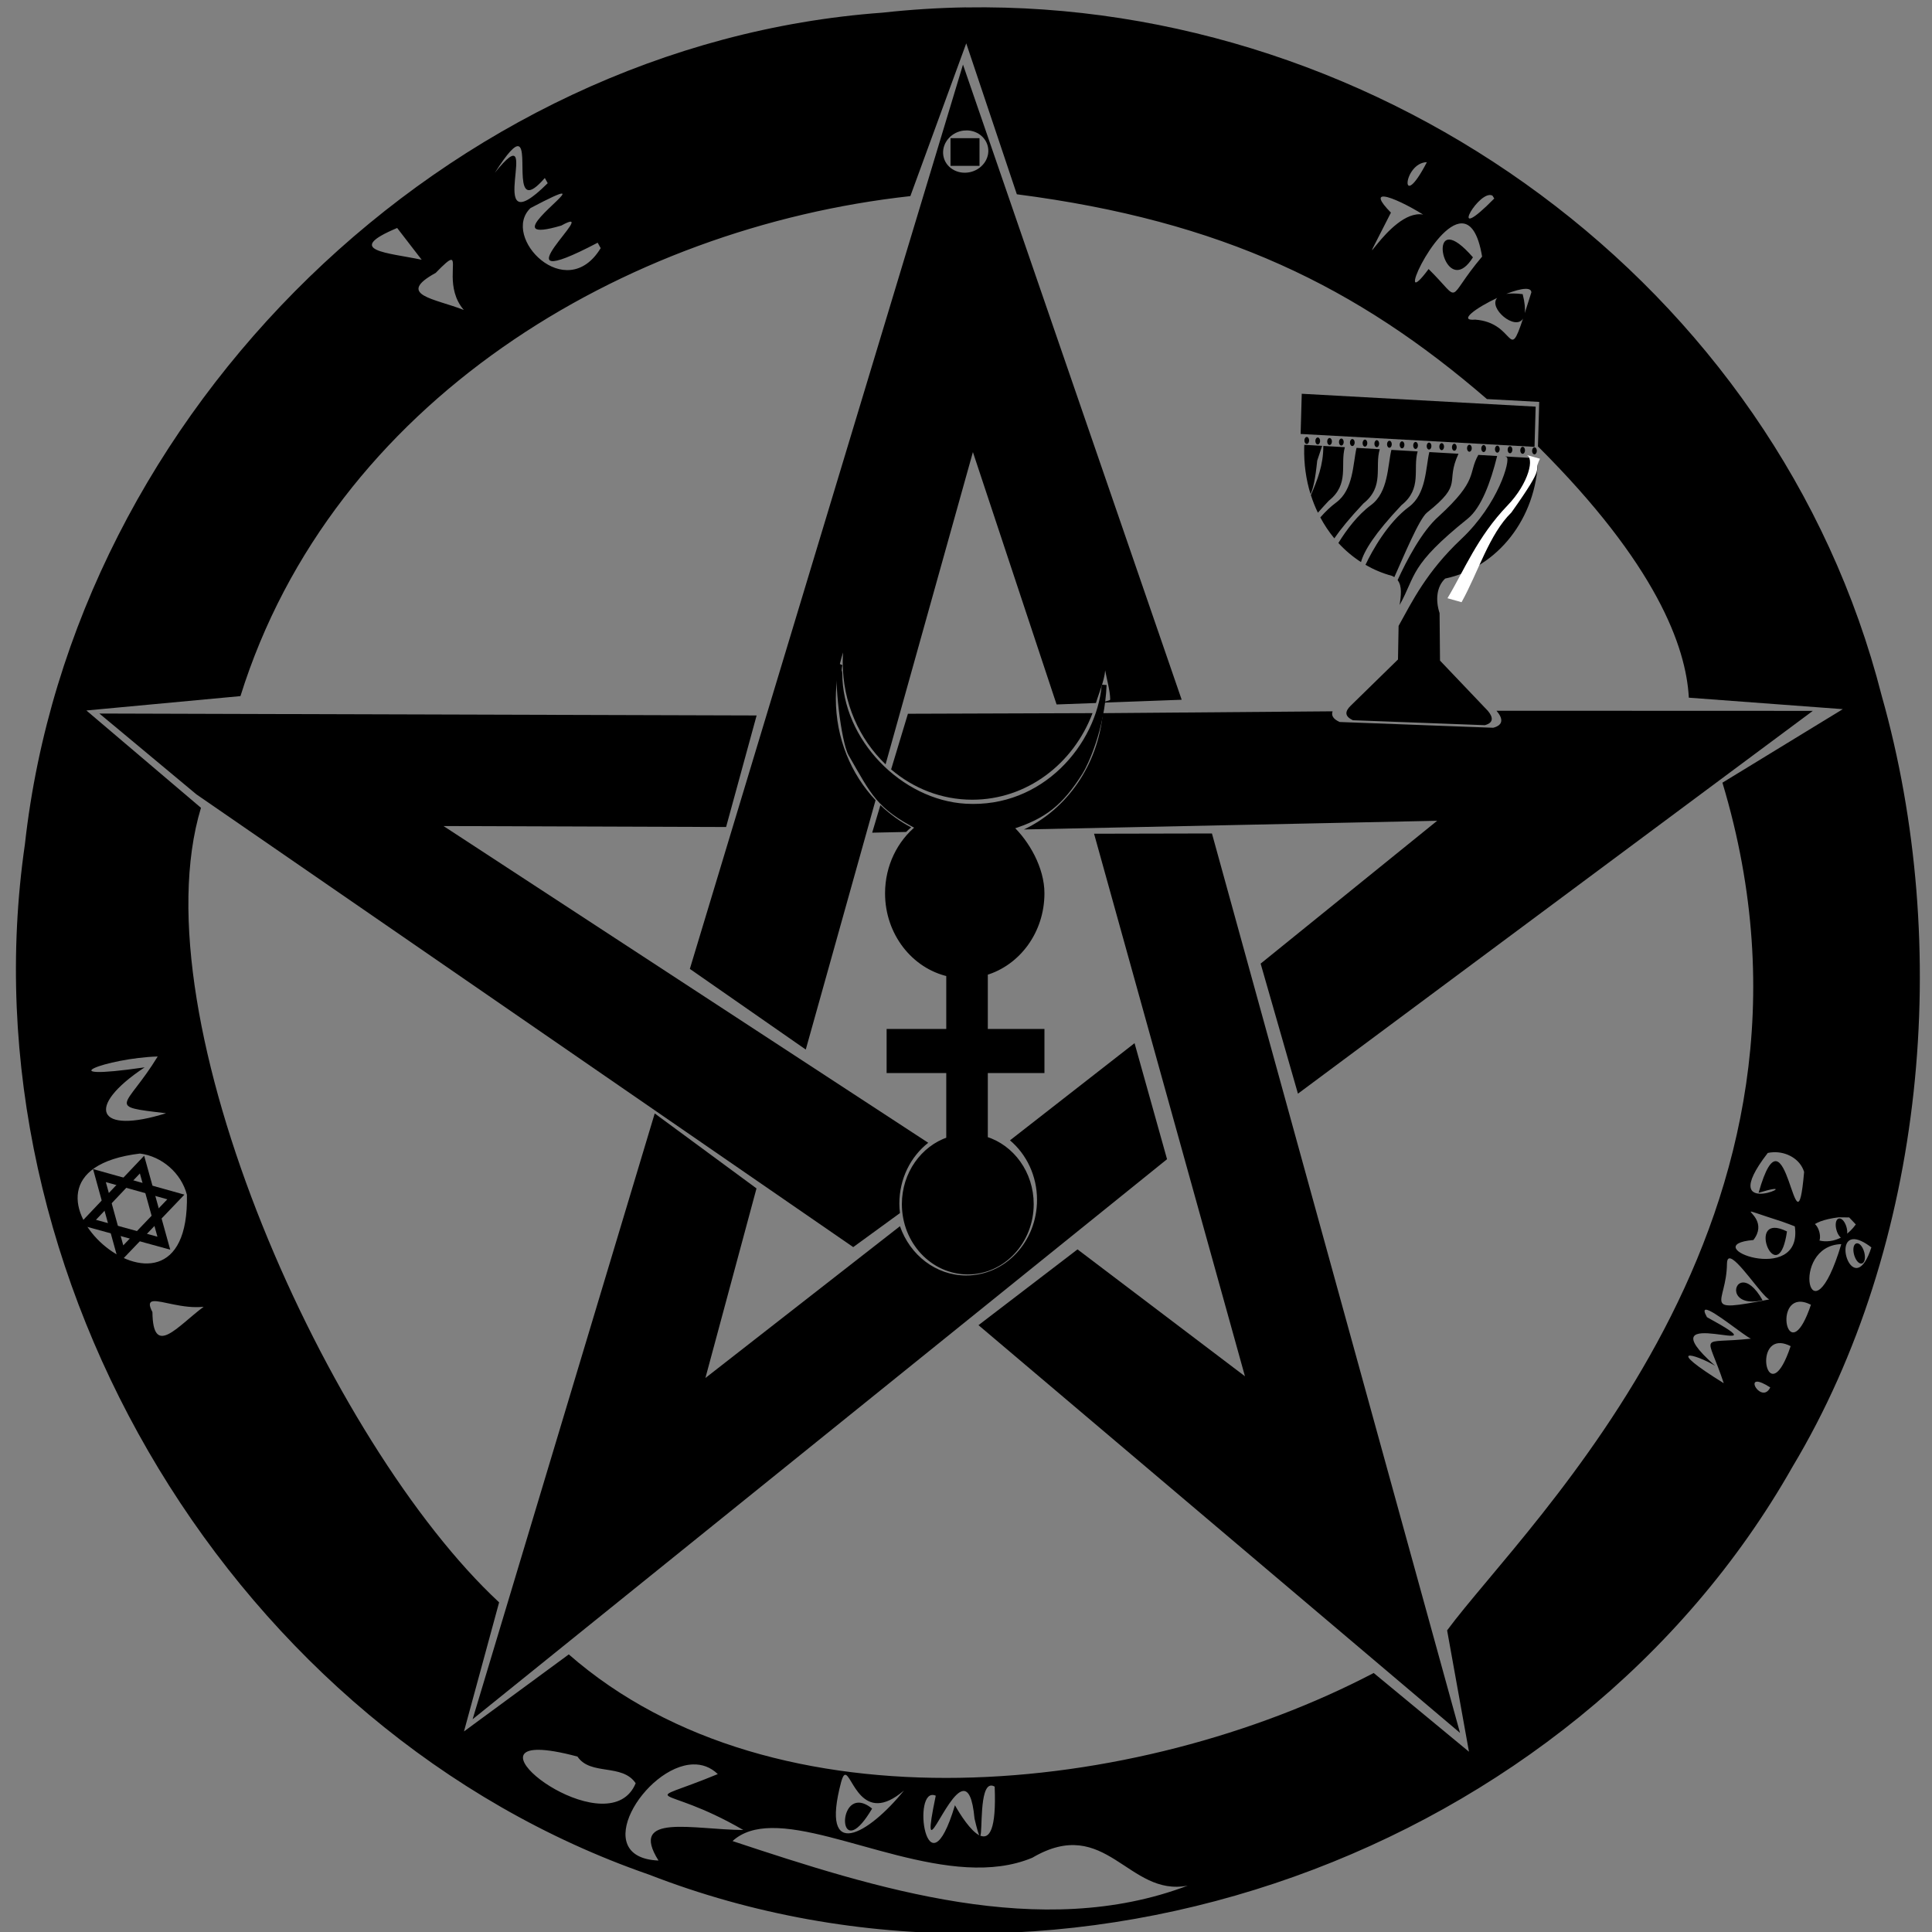 <?xml version="1.0" encoding="UTF-8" standalone="no"?>
<!-- Created with Inkscape (http://www.inkscape.org/) -->
<svg
    xmlns:inkscape="http://www.inkscape.org/namespaces/inkscape"
    xmlns:rdf="http://www.w3.org/1999/02/22-rdf-syntax-ns#"
    xmlns="http://www.w3.org/2000/svg"
    xmlns:sodipodi="http://sodipodi.sourceforge.net/DTD/sodipodi-0.dtd"
    xmlns:cc="http://creativecommons.org/ns#"
    xmlns:xlink="http://www.w3.org/1999/xlink"
    xmlns:dc="http://purl.org/dc/elements/1.1/"
    xmlns:svg="http://www.w3.org/2000/svg"
    xmlns:ns1="http://sozi.baierouge.fr"
    id="svg2"
    sodipodi:docname="SELO.svg"
    viewBox="0 0 500 500"
    version="1.1"
    inkscape:version="0.48.1 r9760"
  >
  <rect x="0" y="0" width="500" height="500" fill="#808080" stroke="none"/>
  <sodipodi:namedview
      id="base"
      bordercolor="#666666"
      inkscape:pageshadow="2"
      inkscape:guide-bbox="true"
      pagecolor="#ffffff"
      inkscape:snap-global="false"
      inkscape:window-maximized="1"
      inkscape:zoom="1.02"
      inkscape:window-x="-3"
      inkscape:snap-object-midpoints="true"
      showgrid="false"
      borderopacity="1.0"
      inkscape:current-layer="layer1"
      inkscape:cx="250"
      inkscape:cy="250"
      showguides="true"
      inkscape:window-y="-3"
      inkscape:window-width="1024"
      inkscape:window-height="720"
      inkscape:pageopacity="0.0"
      inkscape:document-units="px"
  />
  <g
      id="layer1"
      inkscape:label="Camada 1"
      inkscape:groupmode="layer"
      transform="translate(0 -552.36)"
    >
    <path
        id="path3851"
        d="m313.65 768.06-30.508 0.065 39.051 140.41-43.332-32.837-25.63 19.612 124.62 105.52z"
        sodipodi:nodetypes="ccccccc"
        style="block-progression:tb;text-indent:0;color:#000000;text-transform:none;fill:#000000"
        inkscape:connector-curvature="0"
    />
    <path
        id="path3004"
        style="fill:#000000"
        d="m249.97 1.906c-7.186 0.116-14.409 0.579-21.625 1.375-112.18 8.143-209.46 102.73-221.9 215.22-16.286 112.37 54.715 229.65 161.56 266.66 107.44 41.753 239-5.169 295.91-105.59 34.456-57.518 41.413-134.7 23.062-199.53-27.154-106.45-129.22-179.86-237-178.12zm0.094 9.312 13.094 39.062c53.254 6.877 88.05 23.963 121.66 53.001l13.531 0.733-0.33 11.514c30.588 30.487 38.338 51.786 39.049 65.032l39.844 2.969-31.15 19.03c34.024 112.93-50.569 191.35-71.25 219.38l5.656 31.406-24.656-20.375c-61.332 32.089-154.97 41.851-208.31-4.812l-27.125 19.938 9.094-33.406c-43.959-40.83-93.725-150.9-77.16-205.63l-29.656-25.188 39.875-3.719c23.825-76.28 99.261-121.25 173.37-129.4zm-115.91 26.625c2.784 0.579-1.992 18.443 6.844 8.219l0.75 1.344c-17.659 17.588-0.366-19.273-13.688-2.688 3.396-5.332 5.166-7.068 6.094-6.875zm235.12 4.125c-7.091 13.682-6.224 0.143 0 0zm-223.88 8.125c2.234 0.026-16.683 13.172-0.125 8.281 11.374-6.276-19.176 19.437 9.406 4.438l0.781 1.406c-8.961 14.734-25.965-2.962-18.156-10.375 5.187-2.732 7.468-3.757 8.094-3.75zm240.16 0.375c0.25-0.006 0.472 0.037 0.688 0.156l0.469 0.75c-11.914 12.111-4.912-0.819-1.156-0.906zm-27.27 0.406c1.927 0.187 6.37 2.391 9.969 4.625l0.062 0.031c-9.059-1.675-19.633 21.871-8.344-0.5-3.168-3.221-3.187-4.301-1.688-4.156zm20.031 6.938c2.243 0.017 4.206 2.311 5.25 8.594-9.757 11.542-4.91 12.054-13.844 3.219-9.054 12.236 1.268-11.869 8.594-11.812zm-275.53 1.188 6.34 8.219c-8.76-1.846-20.355-2.325-6.34-8.219zm272.38 3c-4.467-0.298 0.064 14.179 6.031 4.594-2.83-3.249-4.78-4.511-6.03-4.594zm-258.44 5.25c1.565-0.107-1.521 7.375 3.312 12.969-7.511-2.966-17.722-3.854-7.281-9.594 2.283-2.35 3.415-3.337 3.969-3.375zm278.06 7.5c0.927-0.023 1.495 0.243 1.531 0.906-0.705 2.239-1.219 3.864-1.719 5.406 0.152-1.135 0.03-2.759-0.531-4.938-1.806-0.223-3.188-0.218-4.25-0.062 1.931-0.763 3.757-1.283 4.969-1.312zm-7.312 2.344c-2.395 2.618 4.683 8.629 6.688 5.344-3.881 11.72-1.953 1.047-12.375 0.281-4.644 0.421 0.335-3.119 5.688-5.625zm-346.66 196.32c-8.241 13.484-13.703 12.839 2.156 14.688-17.88 5.637-21.115-1.561-5.531-11.875-25.872 3.75-9.808-2.412 3.375-2.812zm418.12 24.781c3.361-0.159 6.929 1.698 7.969 5.094-2.143 24.776-4.535-20.219-11.781 5.406 14.356-4.394-12.071 8.37 2.375-10.312 0.463-0.107 0.957-0.165 1.438-0.188zm-422.72 0.344c5.681 0.698 10.697 5.061 12.156 10.656 0.953 43.348-54.901-5.513-12.156-10.656zm416.88 15.031c0.162-0.137 1.978 0.63 8.062 2.562l1.969 0.719 1.375 0.531c2.242 15.757-26.119 4.839-10.719 3.531 3.339-4.332-0.958-7.115-0.688-7.344zm22.75 1.469 2.719 0.031 1.719 1.812c-7.078 9.899-20.523 0.161-4.438-1.844zm-16.688 2.719c-5.769 0.217 1.28 15.099 3.312 0.938-1.399-0.695-2.488-0.968-3.312-0.938zm20.781 2.938c1.037 0.06 2.484 0.678 4.375 2.125-4.276 13.274-9.976-2.451-4.375-2.125zm-3.406 1.281c-8.134 27.104-13.58 0.383 0 0zm-29 3.688c1.989-0.321 8.38 9.675 10.344 10.625-18.18 3.544-11.037 1.259-10.938-9.25 0.01-0.891 0.225-1.315 0.594-1.375zm3.438 6.25c-2.809 0.255-2.692 6.39 5.188 4.594-2.041-3.611-3.911-4.71-5.188-4.594zm-411.3 4.84c2.111-0.254 7.657 2.016 13.031 1.438-6.799 5.059-13.13 13.322-13.25 1.375-1.032-1.949-0.81-2.689 0.219-2.812zm425.75 0.156c0.872-0.112 1.944 0.097 3.25 0.75-5.441 16.179-9.354 0.035-3.25-0.75zm-23.938 2.031c1.79-0.038 9.904 6.762 11.656 7.5-13.724 1.509-11.52-2.036-7.031 11.531-15.81-9.811-7.496-7.631-2.25-4.531-19.635-17.329 20.141-0.418-2.094-12.562-0.768-1.367-0.783-1.927-0.281-1.938zm19.375 8.656c0.733 0.04 1.58 0.291 2.562 0.781-5.582 16.753-9.648-1.167-2.562-0.781zm-6.125 9.969c0.609-0.01 1.7 0.397 3.406 1.5-1.838 3.725-5.583-1.463-3.406-1.5zm-315.31 95.281c2.243 0.015 5.523 0.54 10.031 1.75 3.368 5.015 11.577 1.71 15.062 6.906-6.525 15.767-40.794-8.763-25.094-8.656zm39.938 3.781c2.298-0.067 4.495 0.667 6.406 2.5-20.891 8.654-15.037 1.913 6.594 14.469-12.894-0.062-29.752-4.505-21.938 7.906-18.241-0.747-3.471-24.515 8.938-24.875zm39.344 2.688c1.828-0.269 4.313 13.43 15.25 4.062-9.137 11.304-21.865 18.804-16.25-2.25 0.342-1.243 0.662-1.763 1-1.812zm37.781 2.781c0.277-0.009 0.593 0.077 0.938 0.281 0.458 11.226-1.397 13.648-3.719 12.688 0.602-0.941-0.262-12.873 2.781-12.969zm-7.25 1.406c1.354-0.155 2.465 1.631 2.969 7.125 0.625 2.66 1.001 3.955 1.25 4.344-2.306-1.17-4.997-5.426-6.312-7.781-7.359 24.572-11.389-5.336-4.969-2.469-4.249 20.414 2.64-0.713 7.062-1.219zm-27.22 3.02c-5.4 0.361-4.26 14.996 3.688 1.531-1.45-1.18-2.69-1.6-3.69-1.53zm-22.344 6.562c17.576-0.222 46.559 16.45 67.5 7.688 19.097-11.216 24.789 10.246 40.219 7.219-37.943 14.412-80.825 0.73-117.81-11.531 2.6-2.368 6.038-3.324 10.094-3.375z"
        sodipodi:nodetypes="scccccscccccccccccccccccccscccsccsccccssccsscccssccscccscssccssccccsccccccccscccscccsccccsccccscsscsccccccscssccsscssccccsscsscssccsscccssccsccccsccccsscsscccs"
        inkscape:connector-curvature="0"
        transform="translate(0 552.36)"
    />
    <path
        id="path3855"
        style="block-progression:tb;text-indent:0;color:#000000;text-transform:none;fill:#000000"
        d="m293.62 269.97l-32.24 25.15c4.26 3.59 7 9.16 7 15.41 0 10.81-8.21 19.56-18.32 19.56-7.87 0-14.56-5.3-17.15-12.75l-50.35 39.28 13.22-49.06-26.34-19.4-47.13 156.78 179.72-144.94-8.41-30.03z"
        transform="translate(0 552.36)"
    />
    <path
        id="path3853"
        style="block-progression:tb;text-indent:0;color:#000000;text-transform:none;fill:#000000"
        d="m25.719 184.66l25.125 20.93 169.97 117.16 12.1-8.81c-0.1-0.8-0.16-1.61-0.16-2.44 0-6.48 2.94-12.19 7.47-15.75l-125.44-81.97 73.13 0.25 7.9-28.87-170.09-0.5z"
        transform="translate(0 552.36)"
    />
    <path
        id="path3847"
        style="block-progression:tb;text-indent:0;color:#000000;text-transform:none;fill:#000000"
        d="m249.22 16.719-70.688 234.03 30 20.875 18.062-64.531c-6.334-6.711-10.281-16.025-10.281-26.312 0-4.187 0.677-8.184 1.875-11.938-0.055 0.835-0.094 1.681-0.094 2.531 0 10.499 4.291 19.921 11.094 26.438l22.6-80.81 21.656 65.312 10.188-0.375c0.724-2.475 2.188-5.78 2.387-8.454 0.36 2.14 1.298 5.293 1.298 7.543 0 0.353-1.738 0.467-1.747 0.817l20.25-0.75zm1 17.031c2.491 0.029 4.724 1.586 5.375 3.938 0.801 2.894-1.088 5.915-4.219 6.781-3.131 0.866-6.324-0.762-7.125-3.656-0.801-2.894 1.088-5.977 4.219-6.844 0.587-0.162 1.175-0.225 1.75-0.219z"
        sodipodi:nodetypes="ccccscscccccscccssssss"
        inkscape:connector-curvature="0"
        transform="translate(0 552.36)"
    />
    <path
        id="path3839"
        style="block-progression:tb;text-indent:0;color:#000000;text-transform:none;fill:#000000"
        d="m469.16 183.97-81.885-0.03 0.073 0.073c1.656 1.941 1.772 3.635-0.91 4.331l-39.739-1.492c-1.734-0.793-2.2-1.727-1.82-2.766l-59.469 0.478c-1.28 13.48-9.3 24.82-20.41 30.1l106.94-2.25-45.688 36.969 9.656 33.656zm-186.41 0.59-47.78 0.16-4.35 14.4c5.745 4.906 13.054 7.844 21 7.844 14.121 0 26.188-9.279 31.125-22.406zm-54.906 23.812-2.125 7.125 8.781-0.188c0.435-0.41 0.849-0.815 1.312-1.188-2.913-1.515-5.583-3.463-7.969-5.75z"
        sodipodi:nodetypes="cccccccccccccccscccccc"
        inkscape:connector-curvature="0"
        transform="translate(0 552.36)"
    />
    <path
        id="path3961"
        sodipodi:rx="0.7352941"
        sodipodi:ry="1.5931373"
        style="stroke:#000000;stroke-dasharray:31.554, 15.777;stroke-width:15.777;fill:#000000"
        sodipodi:type="arc"
        d="m373.28 61.642a0.735 1.593 0 1 1 -1.471 0 0.735 1.593 0 1 1 1.471 0z"
        transform="matrix(.083 .3 -.137 .038 447.05 757.39)"
        sodipodi:cy="61.642155"
        sodipodi:cx="372.54901"
    />
    <path
        id="path3963"
        sodipodi:rx="0.7352941"
        sodipodi:ry="1.5931373"
        style="stroke:#000000;stroke-dasharray:31.554, 15.777;stroke-width:15.777;fill:#000000"
        sodipodi:type="arc"
        d="m373.28 61.642a0.735 1.593 0 1 1 -1.471 0 0.735 1.593 0 1 1 1.471 0z"
        transform="matrix(.083 .3 -.137 .038 454.1 756.21)"
        sodipodi:cy="61.642155"
        sodipodi:cx="372.54901"
    />
    <path
        id="path3965"
        sodipodi:rx="0.7352941"
        sodipodi:ry="1.5931373"
        style="stroke:#000000;stroke-dasharray:31.554, 15.777;stroke-width:15.777;fill:#000000"
        sodipodi:type="arc"
        d="m373.28 61.642a0.735 1.593 0 1 1 -1.471 0 0.735 1.593 0 1 1 1.471 0z"
        transform="matrix(.083 .3 -.137 .038 458.67 762.64)"
        sodipodi:cy="61.642155"
        sodipodi:cx="372.54901"
    />
    <path
        id="path4106"
        style="stroke:#000000;stroke-width:14.089;fill:none"
        sodipodi:type="star"
        sodipodi:sides="3"
        inkscape:transform-center-x="0.0019384316"
        sodipodi:r1="72.057159"
        sodipodi:r2="36.02858"
        inkscape:transform-center-y="-2.9288075"
        sodipodi:arg1="0.52391935"
        sodipodi:arg2="1.5711169"
        transform="matrix(.045 .163 -.157 .043 109.45 865.04)"
        inkscape:randomized="0"
        sodipodi:cy="445.92712"
        sodipodi:cx="-116.46465"
        inkscape:rounded="0"
        inkscape:flatsided="true"
        d="m-54.073 481.98-124.81-0.04 62.438-108.07z"
    />
    <use
        id="use4110"
        style="stroke-width:3"
        inkscape:transform-center-y="7.3249937"
        inkscape:transform-center-x="0.0039482843"
        xlink:href="#path4106"
        transform="matrix(-.858 .514 .514 .858 -381.46 105.56)"
        height="500"
        width="500"
        y="0"
        x="0"
    />
    <path
        id="path4206"
        style="fill:#000000"
        inkscape:connector-curvature="0"
        d="m337.55 667.48c-0.011 0.245-0.018 0.494-0.024 0.739-0.096 4.234 0.484 8.296 1.651 12.044 0.638-1.4 1.222-3.775 1.713-8.677l1.282-3.841-4.623-0.265zm4.923 0.288c0.027 4.923-1.547 8.854-3.218 12.724 0.503 1.579 1.111 3.103 1.815 4.56 0.853-0.969 1.781-1.997 2.815-3.094 5.434-4.343 2.893-9.288 4.166-13.863l-5.577-0.327zm8.597 0.501c-0.943 4.062-0.768 10.822-5.257 14.129-1.478 1.089-2.854 2.428-4.116 3.873 1.038 1.944 2.252 3.76 3.625 5.419 1.643-2.389 4.04-5.332 7.538-9.042 5.502-4.398 2.836-9.409 4.224-14.032l-6.013-0.347zm9.02 0.521c-0.991 4.04-0.741 10.944-5.295 14.299-3.422 2.521-6.317 6.378-8.422 9.796 1.742 1.899 3.706 3.559 5.854 4.943 0.827-2.946 3.482-7.313 10.473-14.73 5.455-4.36 2.879-9.326 4.187-13.916l-6.798-0.392zm9.818 0.566c-0.959 4.055-0.761 10.859-5.272 14.182-5.436 4.005-9.551 11.381-11.251 15.001 2.132 1.235 4.431 2.203 6.871 2.859 0.218 0.096 0.419 0.199 0.6 0.316 2.292-5.054 6.379-15.05 8.463-16.708 9.674-7.698 4.548-7.465 8.136-15.216l-7.548-0.435zm12.681 0.733c-2.743 4.893 0.156 6.363-10.24 15.896-4.38 3.819-8.404 11.6-10.65 16.509 1.23 1.579 0.86 4.058 0.53 6.433 4.31-7.756 2.425-10.12 17.595-22.32 3.542-2.849 5.968-9.486 7.633-16.232l-4.868-0.286zm6.934 0.398 0.419 0.182c1.009 0.748-2.128 12.122-11.739 21.171-9.033 8.504-12.733 16.183-16.248 22.499l-0.157 8.694-12.254 11.977c-1.491 1.458-1.614 2.731 0.604 3.746l34.119 1.28c2.303-0.597 2.203-2.053 0.781-3.719l-12.375-12.994-0.11-12.289c-1.102-3.342-0.781-6.861 1.446-8.942 13.436-2.823 23.679-15.465 24.035-31.106l-8.522-0.498z"
    />
    <rect
        id="rect4213"
        style="fill:#000000"
        transform="matrix(.999 .055 -.028 1 0 0)"
        height="10.402"
        width="60.593"
        y="634.74"
        x="355.02"
    />
    <path
        id="path4215"
        sodipodi:rx="2.7729678"
        sodipodi:ry="3.1195889"
        style="fill:#000000"
        sodipodi:type="arc"
        d="m-99.134 720.8a2.773 3.12 0 1 1 -5.546 0 2.773 3.12 0 1 1 5.546 0z"
        transform="matrix(.218 .01 -.007 .289 365.45 459.06)"
        sodipodi:cy="720.79755"
        sodipodi:cx="-101.90656"
    />
    <path
        id="path4217"
        sodipodi:rx="2.7729678"
        sodipodi:ry="3.1195889"
        style="fill:#000000"
        sodipodi:type="arc"
        d="m-99.134 720.8a2.773 3.12 0 1 1 -5.546 0 2.773 3.12 0 1 1 5.546 0z"
        transform="matrix(.218 .01 -.007 .289 368.29 459.19)"
        sodipodi:cy="720.79755"
        sodipodi:cx="-101.90656"
    />
    <path
        id="path4219"
        sodipodi:rx="2.7729678"
        sodipodi:ry="3.1195889"
        style="fill:#000000"
        sodipodi:type="arc"
        d="m-99.134 720.8a2.773 3.12 0 1 1 -5.546 0 2.773 3.12 0 1 1 5.546 0z"
        transform="matrix(.218 .01 -.007 .289 371.35 459.33)"
        sodipodi:cy="720.79755"
        sodipodi:cx="-101.90656"
    />
    <path
        id="path4221"
        sodipodi:rx="2.7729678"
        sodipodi:ry="3.1195889"
        style="fill:#000000"
        sodipodi:type="arc"
        d="m-99.134 720.8a2.773 3.12 0 1 1 -5.546 0 2.773 3.12 0 1 1 5.546 0z"
        transform="matrix(.218 .01 -.007 .289 374.4 459.47)"
        sodipodi:cy="720.79755"
        sodipodi:cx="-101.90656"
    />
    <path
        id="path4223"
        sodipodi:rx="2.7729678"
        sodipodi:ry="3.1195889"
        style="fill:#000000"
        sodipodi:type="arc"
        d="m-99.134 720.8a2.773 3.12 0 1 1 -5.546 0 2.773 3.12 0 1 1 5.546 0z"
        transform="matrix(.218 .01 -.007 .289 377.24 459.6)"
        sodipodi:cy="720.79755"
        sodipodi:cx="-101.90656"
    />
    <path
        id="path4225"
        sodipodi:rx="2.7729678"
        sodipodi:ry="3.1195889"
        style="fill:#000000"
        sodipodi:type="arc"
        d="m-99.134 720.8a2.773 3.12 0 1 1 -5.546 0 2.773 3.12 0 1 1 5.546 0z"
        transform="matrix(.218 .01 -.007 .289 380.51 459.75)"
        sodipodi:cy="720.79755"
        sodipodi:cx="-101.90656"
    />
    <path
        id="path4227"
        sodipodi:rx="2.7729678"
        sodipodi:ry="3.1195889"
        style="fill:#000000"
        sodipodi:type="arc"
        d="m-99.134 720.8a2.773 3.12 0 1 1 -5.546 0 2.773 3.12 0 1 1 5.546 0z"
        transform="matrix(.218 .01 -.007 .289 383.57 459.89)"
        sodipodi:cy="720.79755"
        sodipodi:cx="-101.90656"
    />
    <path
        id="path4229"
        sodipodi:rx="2.7729678"
        sodipodi:ry="3.1195889"
        style="fill:#000000"
        sodipodi:type="arc"
        d="m-99.134 720.8a2.773 3.12 0 1 1 -5.546 0 2.773 3.12 0 1 1 5.546 0z"
        transform="matrix(.218 .01 -.007 .289 386.84 460.04)"
        sodipodi:cy="720.79755"
        sodipodi:cx="-101.90656"
    />
    <path
        id="path4231"
        sodipodi:rx="2.7729678"
        sodipodi:ry="3.1195889"
        style="fill:#000000"
        sodipodi:type="arc"
        d="m-99.134 720.8a2.773 3.12 0 1 1 -5.546 0 2.773 3.12 0 1 1 5.546 0z"
        transform="matrix(.218 .01 -.007 .289 390.11 460.19)"
        sodipodi:cy="720.79755"
        sodipodi:cx="-101.90656"
    />
    <path
        id="path4233"
        sodipodi:rx="2.7729678"
        sodipodi:ry="3.1195889"
        style="fill:#000000"
        sodipodi:type="arc"
        d="m-99.134 720.8a2.773 3.12 0 1 1 -5.546 0 2.773 3.12 0 1 1 5.546 0z"
        transform="matrix(.218 .01 -.007 .289 393.61 460.35)"
        sodipodi:cy="720.79755"
        sodipodi:cx="-101.90656"
    />
    <path
        id="path4235"
        sodipodi:rx="2.7729678"
        sodipodi:ry="3.1195889"
        style="fill:#000000"
        sodipodi:type="arc"
        d="m-99.134 720.8a2.773 3.12 0 1 1 -5.546 0 2.773 3.12 0 1 1 5.546 0z"
        transform="matrix(.218 .01 -.007 .289 397.1 460.51)"
        sodipodi:cy="720.79755"
        sodipodi:cx="-101.90656"
    />
    <path
        id="path4237"
        sodipodi:rx="2.7729678"
        sodipodi:ry="3.1195889"
        style="fill:#000000"
        sodipodi:type="arc"
        d="m-99.134 720.8a2.773 3.12 0 1 1 -5.546 0 2.773 3.12 0 1 1 5.546 0z"
        transform="matrix(.218 .01 -.007 .289 400.37 460.66)"
        sodipodi:cy="720.79755"
        sodipodi:cx="-101.90656"
    />
    <path
        id="path4239"
        sodipodi:rx="2.7729678"
        sodipodi:ry="3.1195889"
        style="fill:#000000"
        sodipodi:type="arc"
        d="m-99.134 720.8a2.773 3.12 0 1 1 -5.546 0 2.773 3.12 0 1 1 5.546 0z"
        transform="matrix(.218 .01 -.007 .289 403.64 460.81)"
        sodipodi:cy="720.79755"
        sodipodi:cx="-101.90656"
    />
    <path
        id="path4241"
        sodipodi:rx="2.7729678"
        sodipodi:ry="3.1195889"
        style="fill:#000000"
        sodipodi:type="arc"
        d="m-99.134 720.8a2.773 3.12 0 1 1 -5.546 0 2.773 3.12 0 1 1 5.546 0z"
        transform="matrix(.218 .01 -.007 .289 407.54 461.07)"
        sodipodi:cy="720.79755"
        sodipodi:cx="-101.90656"
    />
    <path
        id="path4243"
        sodipodi:rx="2.7729678"
        sodipodi:ry="3.1195889"
        style="fill:#000000"
        sodipodi:type="arc"
        d="m-99.134 720.8a2.773 3.12 0 1 1 -5.546 0 2.773 3.12 0 1 1 5.546 0z"
        transform="matrix(.218 .01 -.007 .289 411.23 461.15)"
        sodipodi:cy="720.79755"
        sodipodi:cx="-101.90656"
    />
    <path
        id="path4245"
        sodipodi:rx="2.7729678"
        sodipodi:ry="3.1195889"
        style="fill:#000000"
        sodipodi:type="arc"
        d="m-99.134 720.8a2.773 3.12 0 1 1 -5.546 0 2.773 3.12 0 1 1 5.546 0z"
        transform="matrix(.218 .01 -.007 .289 424.38 461.75)"
        sodipodi:cy="720.79755"
        sodipodi:cx="-101.90656"
    />
    <path
        id="path4247"
        sodipodi:rx="2.7729678"
        sodipodi:ry="3.1195889"
        style="fill:#000000"
        sodipodi:type="arc"
        d="m-99.134 720.8a2.773 3.12 0 1 1 -5.546 0 2.773 3.12 0 1 1 5.546 0z"
        transform="matrix(.218 .01 -.007 .289 421.32 461.61)"
        sodipodi:cy="720.79755"
        sodipodi:cx="-101.90656"
    />
    <path
        id="path4249"
        sodipodi:rx="2.7729678"
        sodipodi:ry="3.1195889"
        style="fill:#000000"
        sodipodi:type="arc"
        d="m-99.134 720.8a2.773 3.12 0 1 1 -5.546 0 2.773 3.12 0 1 1 5.546 0z"
        transform="matrix(.218 .01 -.007 .289 418.05 461.46)"
        sodipodi:cy="720.79755"
        sodipodi:cx="-101.90656"
    />
    <path
        id="path4251"
        sodipodi:rx="2.7729678"
        sodipodi:ry="3.1195889"
        style="fill:#000000"
        sodipodi:type="arc"
        d="m-99.134 720.8a2.773 3.12 0 1 1 -5.546 0 2.773 3.12 0 1 1 5.546 0z"
        transform="matrix(.218 .01 -.007 .289 414.77 461.31)"
        sodipodi:cy="720.79755"
        sodipodi:cx="-101.90656"
    />
    <path
        id="rect4265"
        sodipodi:nodetypes="cccccsc"
        style="fill:#ffffff"
        inkscape:connector-curvature="0"
        d="m394.9 670.05 3.647 1.03c-2.073 4.151 2.152 0.496-7.398 13.911-5.747 5.624-8.598 15.48-12.897 23.22l-3.647-1.03c4.316-7.176 7.698-15.868 15.575-24.049 5.449-5.659 7.126-12.542 4.72-13.083z"
    />
    <path
        id="path4409"
        d="m217.43 724.31c-1.075 3.369 0.87 19.973 2.746 23.229 5.882 10.21 7.142 13.517 17.505 18.908-4.852 3.901-8.002 10.108-8.002 17.1 0 10.285 6.791 18.873 15.839 20.919v14.816h-15.435v10.163h15.435v17.792c-6.655 2.246-11.485 8.89-11.485 16.749 0 9.704 7.357 17.572 16.432 17.572 9.075 0 16.432-7.867 16.432-17.572 0-8.017-5.013-14.774-11.876-16.884v-17.657h14.656v-10.163h-14.656v-15.139c8.449-2.499 14.653-10.765 14.653-20.595 0-6.438-3.894-13.188-8.104-17.108 8.688-2.735 12.985-6.148 18.079-14.242 1.305-2.073 5.647-11.238 6.113-22.578-1.417 15.819-15.602 32.541-35.869 31.369-16.871-0.976-32.539-16.756-32.539-34.41 0-0.763-0.709-0.782 0.076-2.267z"
        sodipodi:nodetypes="cscsccccccsssccccccscscsscc"
        style="stroke:#000000;stroke-width:1.253;fill:#000000"
        inkscape:connector-curvature="0"
    />
    <rect
        id="rect4460"
        style="stroke:#000000;stroke-width:3;fill:#000000"
        height="4.16"
        width="4.506"
        y="589.62"
        x="247.49"
    />
  </g
  >
</svg
>
